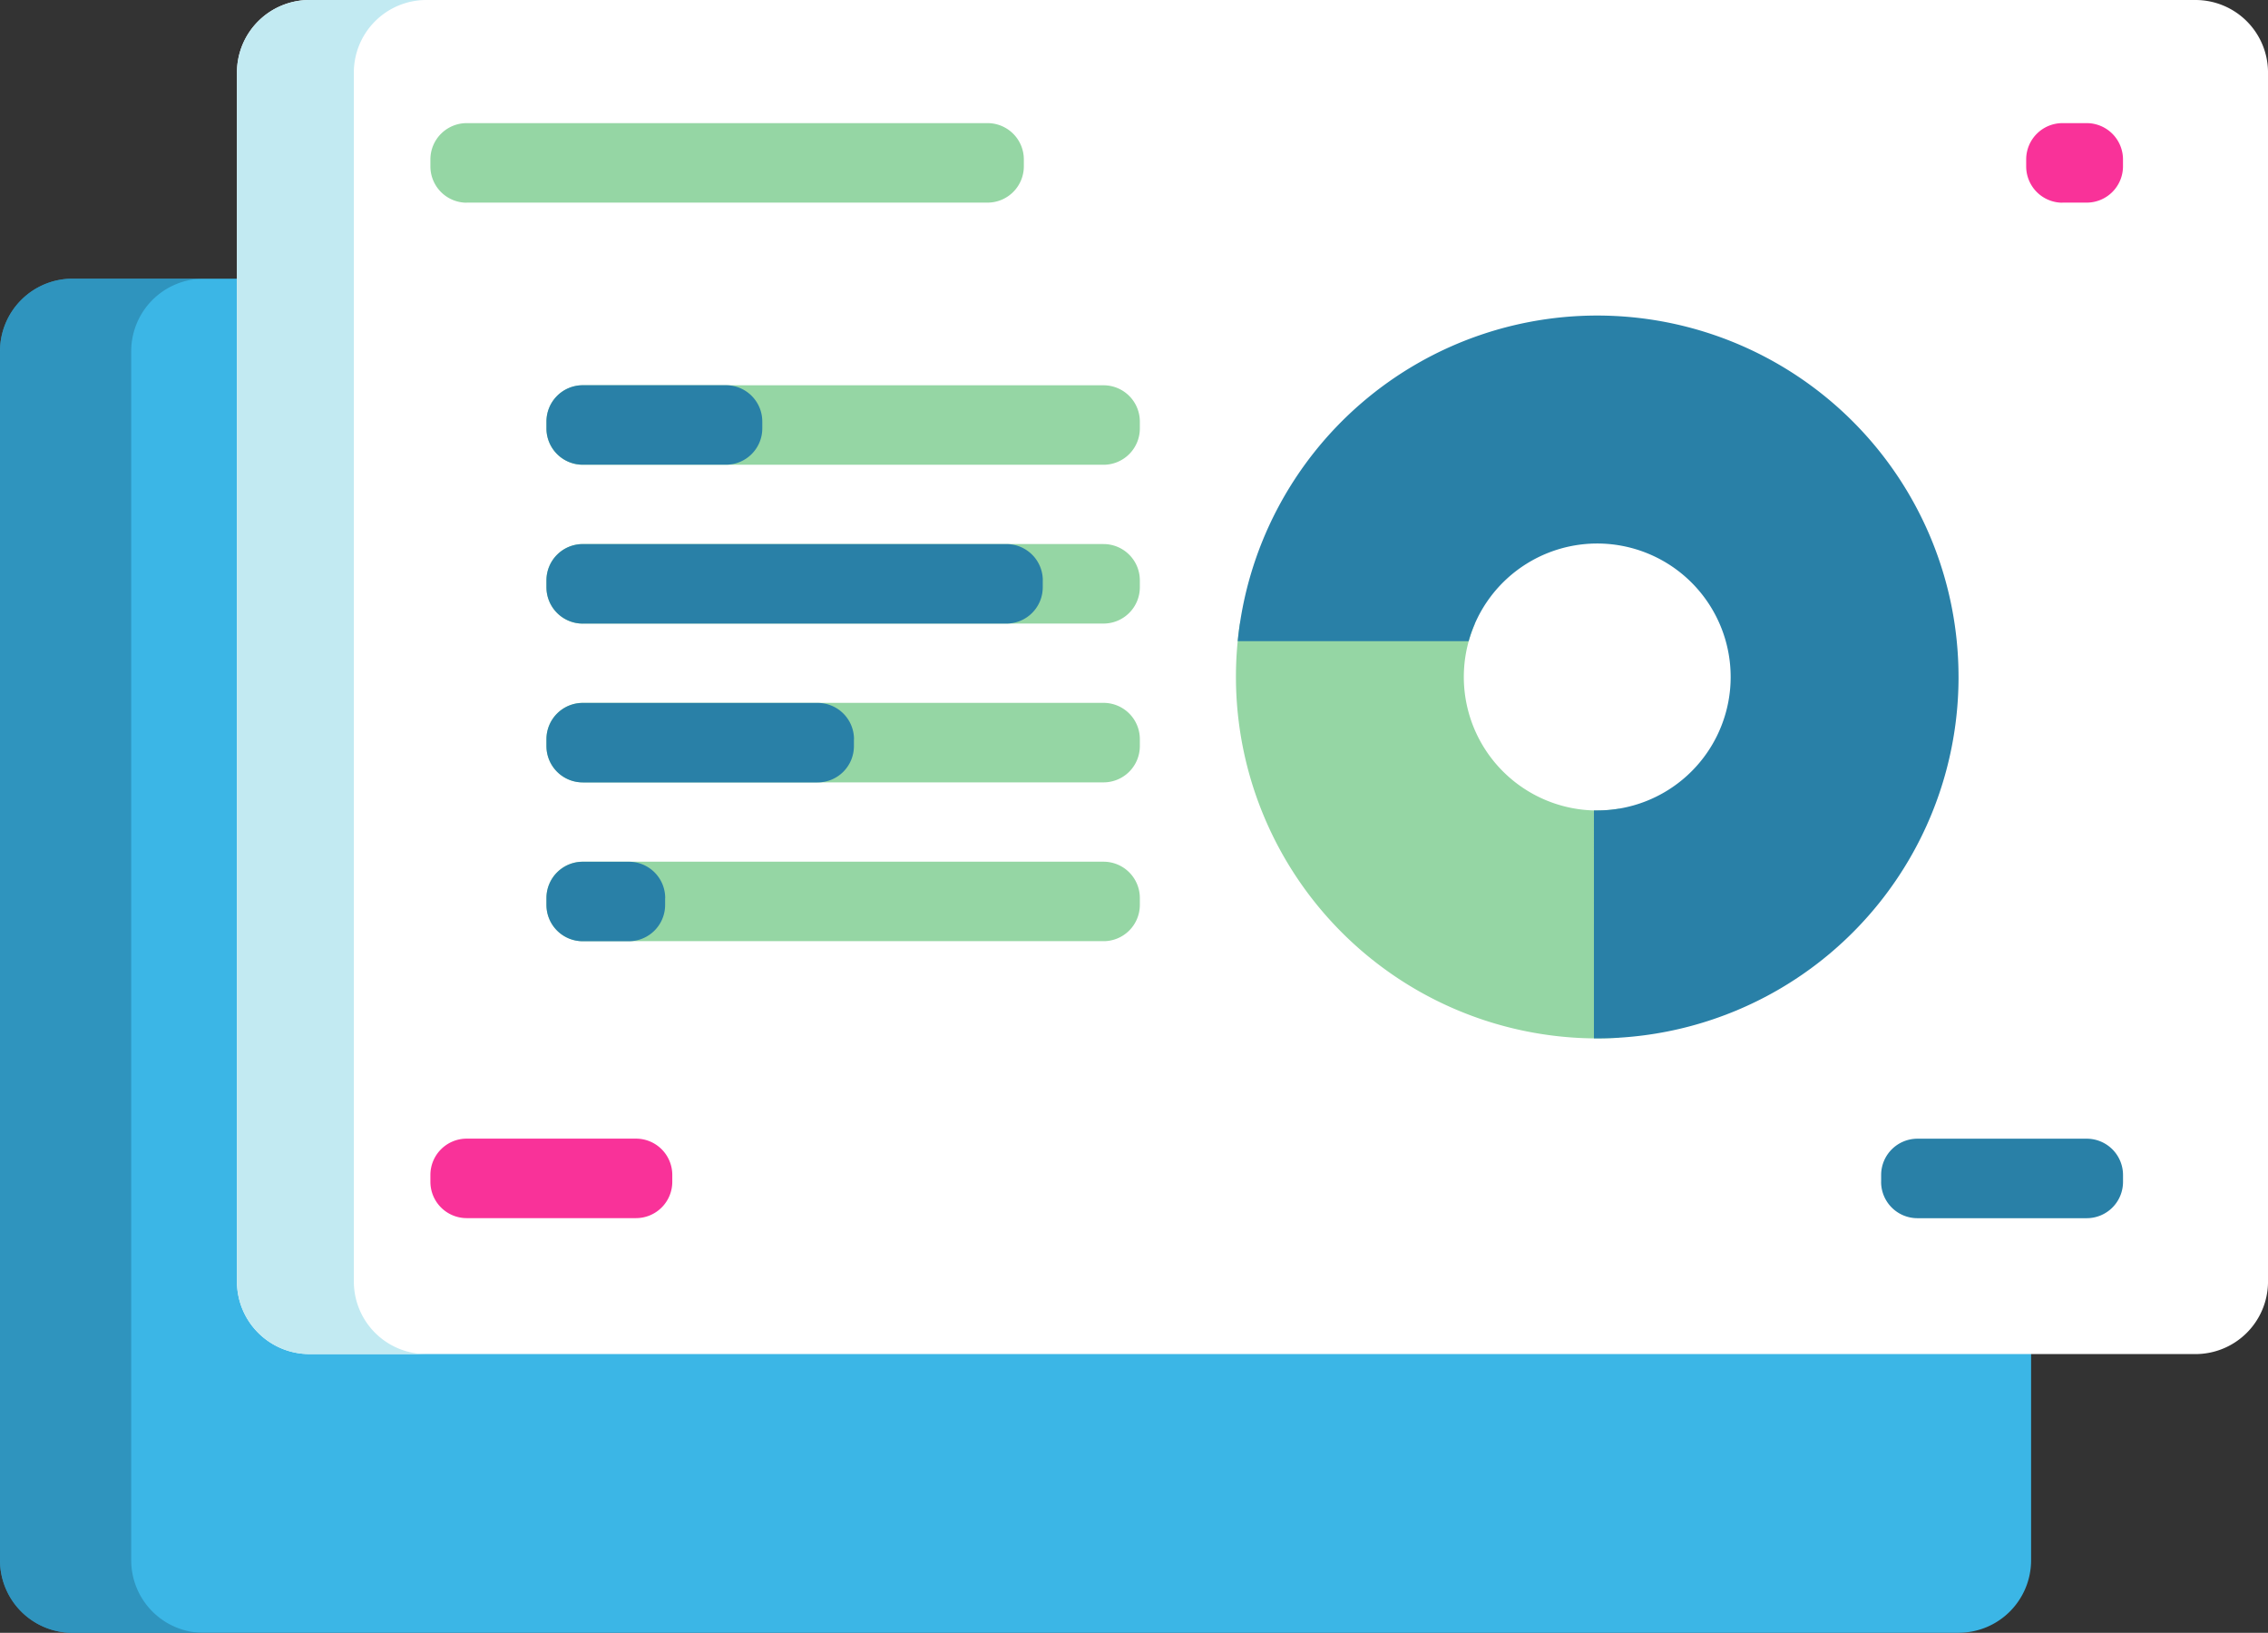 <svg xmlns="http://www.w3.org/2000/svg" width="137.402" height="98.919" viewBox="0 0 137.402 98.919"><rect x="0" y="0" width="137.402" height="98.919" fill="#333333" stroke="none"/><defs><style>.a{fill:#3bb6e6;}.b{fill:rgba(41,128,167,0.62);}.c{fill:#fff;}.d{fill:#c2eaf2;}.e{fill:#f93299;}.f{fill:#95d6a4;}.g{fill:#2980a7;}</style></defs><g transform="translate(-66.152 -7.952)"><path class="a" d="M194.4,164.34H80.145a4.394,4.394,0,0,1-4.395-4.395V86.7a4.395,4.395,0,0,1,4.395-4.395H194.4A4.395,4.395,0,0,1,198.8,86.7v73.242a4.394,4.394,0,0,1-4.395,4.395Zm0,0" transform="translate(-9.598 -57.47)"/><path class="b" d="M88.1,164.34H80.145a4.394,4.394,0,0,1-4.395-4.395V86.7a4.395,4.395,0,0,1,4.395-4.395H88.1A4.395,4.395,0,0,0,83.7,86.7v73.242A4.394,4.394,0,0,0,88.1,164.34Zm0,0" transform="translate(-9.598 -57.47)"/><path class="c" d="M231.152,121.109H116.895a4.395,4.395,0,0,1-4.395-4.395V43.473a4.394,4.394,0,0,1,4.395-4.395H231.152a4.394,4.394,0,0,1,4.395,4.395v73.242a4.395,4.395,0,0,1-4.395,4.395Zm0,0" transform="translate(-31.992 -31.126)"/><path class="d" d="M123.976,121.109h-7.082a4.395,4.395,0,0,1-4.395-4.395V43.473a4.394,4.394,0,0,1,4.395-4.395h7.082a4.394,4.394,0,0,0-4.395,4.395v73.242a4.395,4.395,0,0,0,4.395,4.395Zm0,0" transform="translate(-31.992 -31.126)"/><path class="e" d="M142.5,122.321V121.9a2.2,2.2,0,0,1,2.2-2.2h10.254a2.2,2.2,0,0,1,2.2,2.2v.416a2.2,2.2,0,0,1-2.2,2.2H144.7a2.2,2.2,0,0,1-2.2-2.2Zm98.877-59.326h1.465a2.2,2.2,0,0,0,2.2-2.2v-.416a2.2,2.2,0,0,0-2.2-2.2h-1.465a2.2,2.2,0,0,0-2.2,2.2V60.8a2.2,2.2,0,0,0,2.2,2.2Zm0,0" transform="translate(-50.273 -42.768)"/><path class="f" d="M149.531,76.676v-.415a2.2,2.2,0,0,1,2.2-2.2H183.28a2.2,2.2,0,0,1,2.2,2.2v.415a2.2,2.2,0,0,1-2.2,2.2H151.729a2.2,2.2,0,0,1-2.2-2.2Zm2.2,11.82H183.28a2.2,2.2,0,0,0,2.2-2.2v-.416a2.2,2.2,0,0,0-2.2-2.2H151.729a2.2,2.2,0,0,0-2.2,2.2V86.3a2.2,2.2,0,0,0,2.2,2.2Zm0,9.621H183.28a2.2,2.2,0,0,0,2.2-2.2V95.5a2.2,2.2,0,0,0-2.2-2.2H151.729a2.2,2.2,0,0,0-2.2,2.2v.416a2.2,2.2,0,0,0,2.2,2.2Zm0,9.621H183.28a2.2,2.2,0,0,0,2.2-2.2v-.415a2.2,2.2,0,0,0-2.2-2.2H151.729a2.2,2.2,0,0,0-2.2,2.2v.415a2.2,2.2,0,0,0,2.2,2.2ZM144.7,62.995h31.552a2.2,2.2,0,0,0,2.2-2.2v-.416a2.2,2.2,0,0,0-2.2-2.2H144.7a2.2,2.2,0,0,0-2.2,2.2V60.8a2.2,2.2,0,0,0,2.2,2.2Zm69.816,36.717A8.089,8.089,0,0,1,205.781,88.5H191.54a21.908,21.908,0,0,0,21.649,25.128q.668,0,1.324-.039Zm0,0" transform="translate(-50.273 -42.768)"/><path class="g" d="M241.359,140.516V140.1a2.2,2.2,0,0,1,2.2-2.2h10.254a2.2,2.2,0,0,1,2.2,2.2v.416a2.2,2.2,0,0,1-2.2,2.2H243.557a2.2,2.2,0,0,1-2.2-2.2ZM162.7,97.068h8.676a2.2,2.2,0,0,0,2.2-2.2v-.415a2.2,2.2,0,0,0-2.2-2.2H162.7a2.2,2.2,0,0,0-2.2,2.2v.415a2.2,2.2,0,0,0,2.2,2.2Zm27.867,7.009v.416a2.2,2.2,0,0,1-2.2,2.2H162.7a2.2,2.2,0,0,1-2.2-2.2v-.416a2.2,2.2,0,0,1,2.2-2.2h25.67a2.2,2.2,0,0,1,2.2,2.2ZM179.127,113.7v.416a2.2,2.2,0,0,1-2.2,2.2H162.7a2.2,2.2,0,0,1-2.2-2.2V113.7a2.2,2.2,0,0,1,2.2-2.2h14.232a2.2,2.2,0,0,1,2.2,2.2Zm-11.438,9.622v.415a2.2,2.2,0,0,1-2.2,2.2H162.7a2.2,2.2,0,0,1-2.2-2.2v-.415a2.2,2.2,0,0,1,2.2-2.2h2.794a2.2,2.2,0,0,1,2.2,2.2Zm78.359-13.388a21.887,21.887,0,0,1-21.889,21.887h-.2V118.013l.2,0a8.085,8.085,0,1,0-7.79-10.254H202.378a21.888,21.888,0,0,1,43.669,2.17Zm0,0" transform="translate(-61.242 -60.964)"/></g></svg>